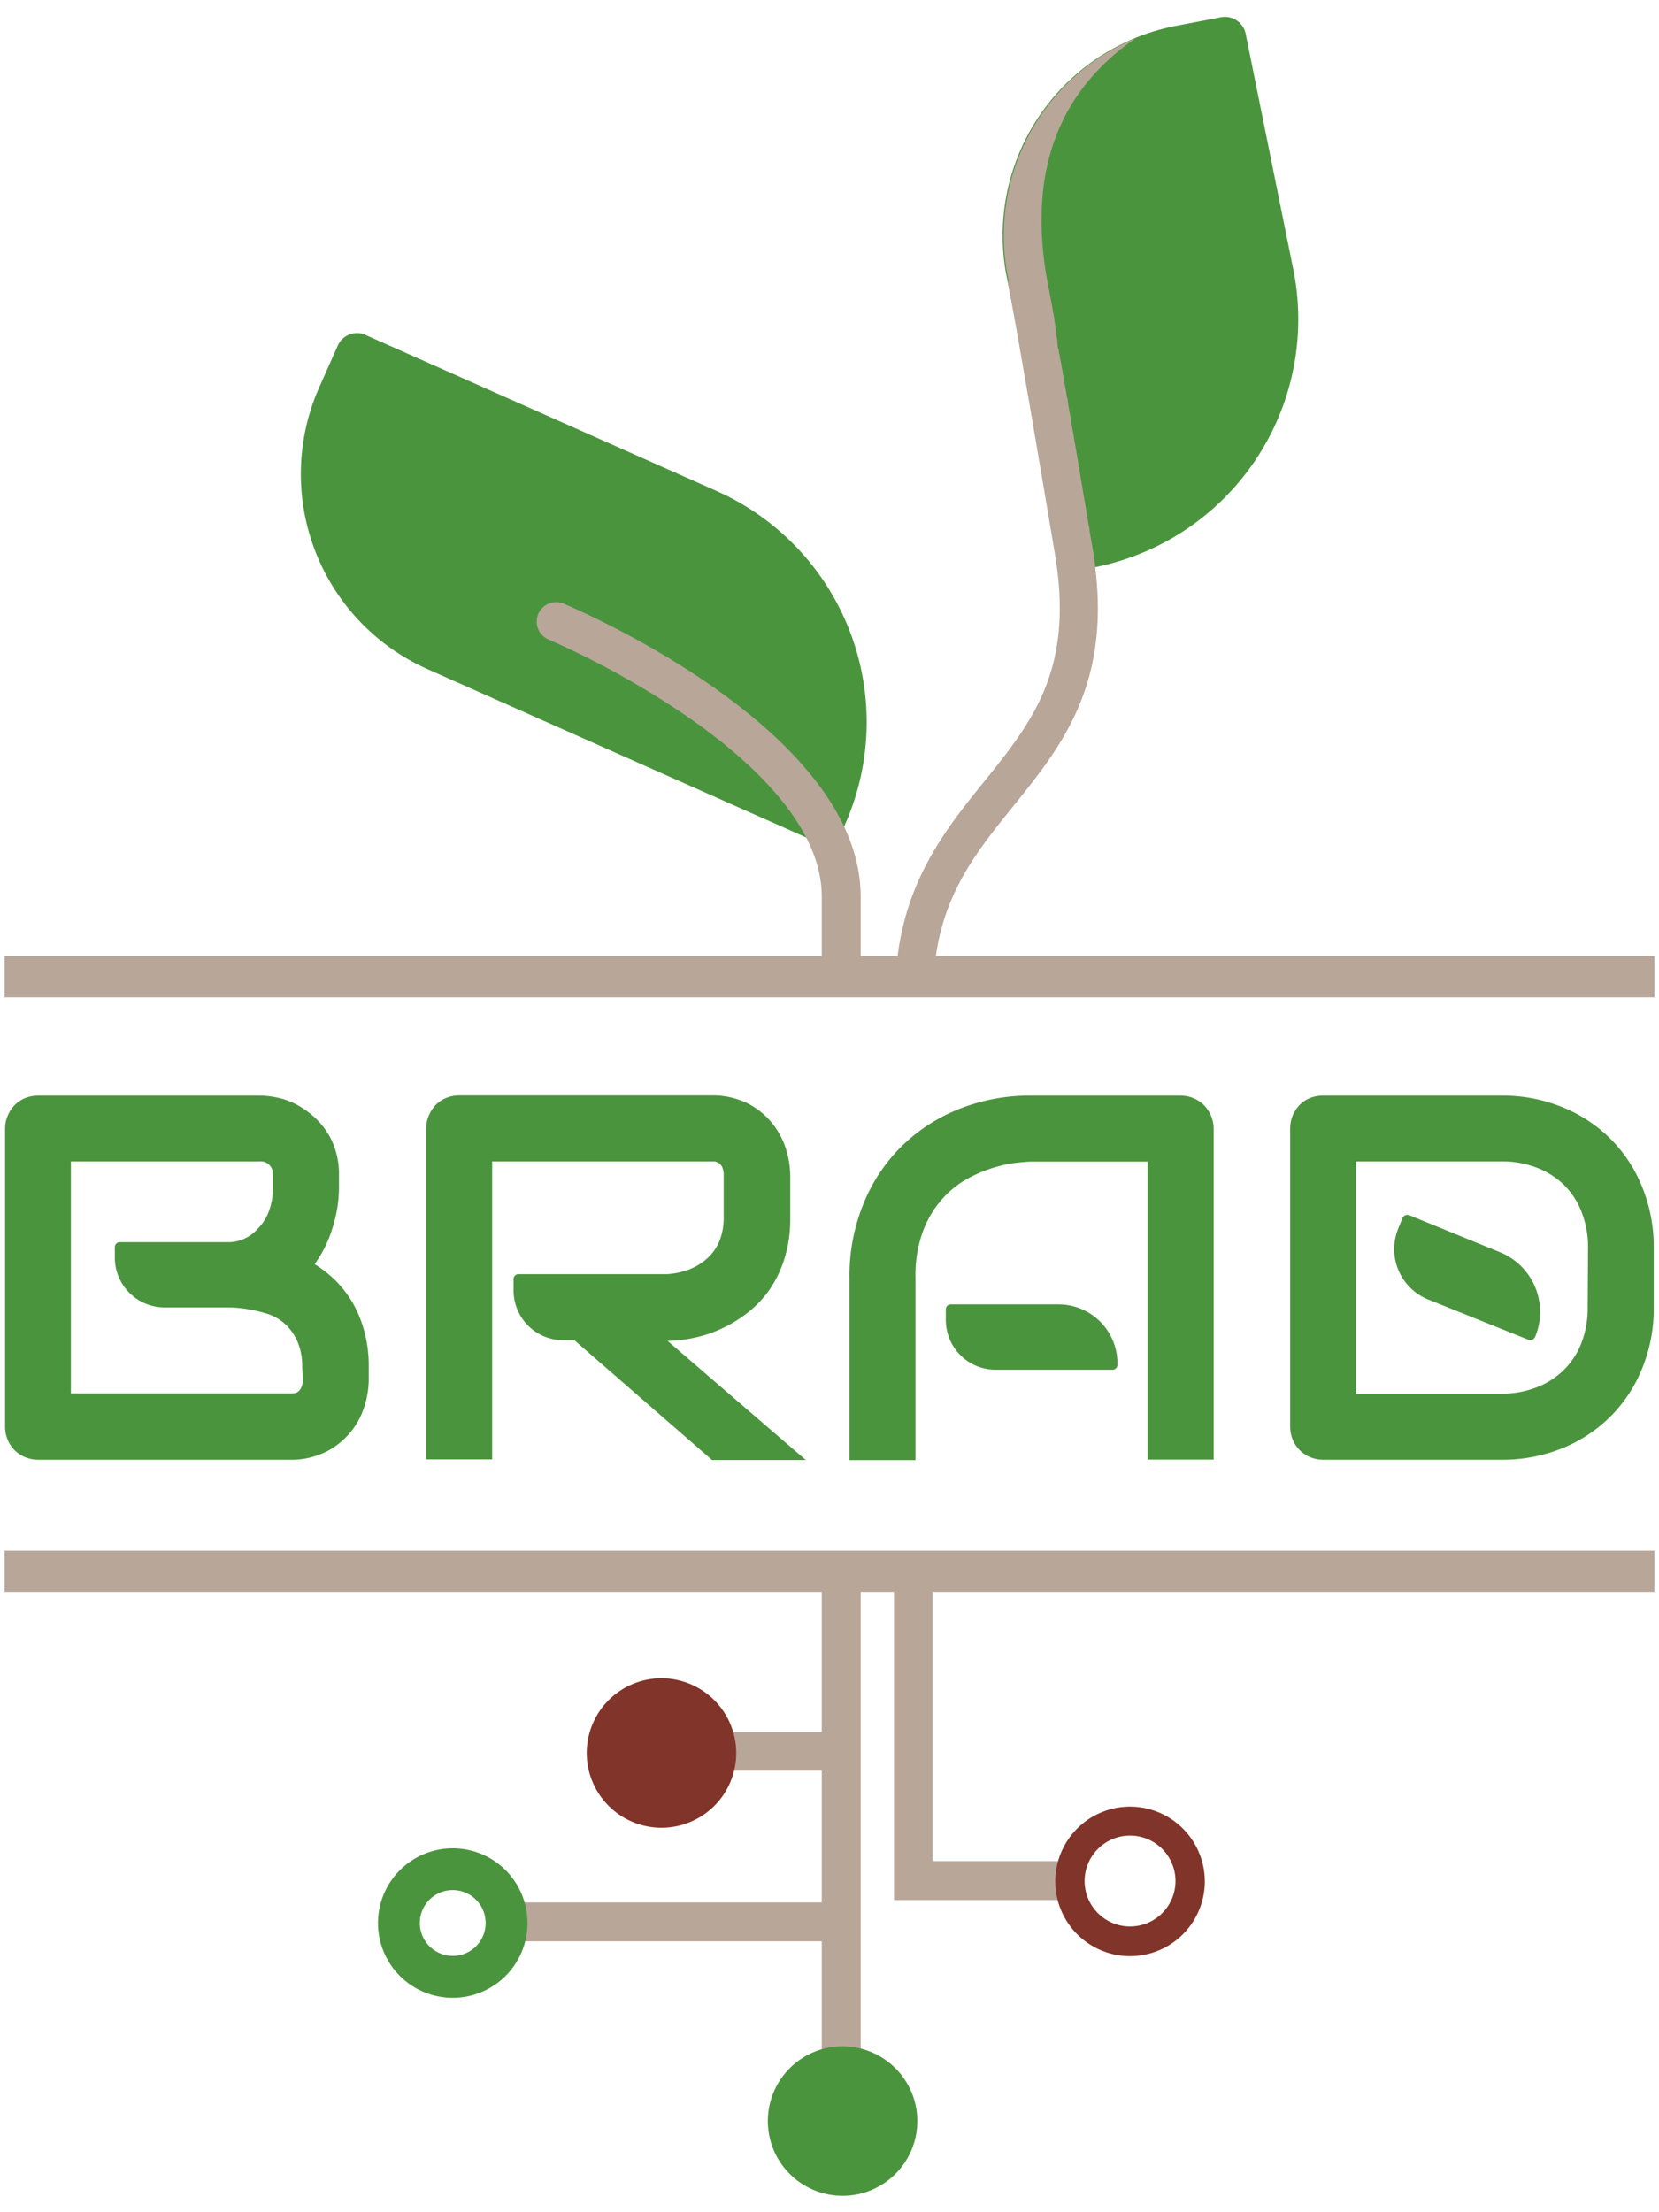 <svg id="Layer_1" data-name="Layer 1" xmlns="http://www.w3.org/2000/svg" viewBox="0 0 180 240"><defs><style>.cls-1{fill:#b8a699;}.cls-2{fill:#4b943e;}.cls-3{fill:#813429;}</style></defs><path class="cls-1" d="M179.5,172.7v-4.47H.5v4.47H89.16v15.19H77.43a2.11,2.11,0,1,0,0,4.21H89.16v14.29H55.52a2.11,2.11,0,0,0,0,4.22H89.16v12.18a2.11,2.11,0,0,0,4.22,0V172.7H97v33.43h18.18a2.11,2.11,0,0,0,0-4.22h-14V172.7Z"/><path class="cls-2" d="M38.28,141.37a12,12,0,0,0-1.86-2.43,12.82,12.82,0,0,0-2.28-1.79,13.37,13.37,0,0,0,2-4.15,14.49,14.49,0,0,0,.64-4.09v-1.35a8.6,8.6,0,0,0-.87-4,8.2,8.2,0,0,0-2.18-2.68A8.77,8.77,0,0,0,31,119.32a9.71,9.71,0,0,0-2.84-.46h-24a3.75,3.75,0,0,0-1.43.27,3.47,3.47,0,0,0-1.15.77,3.62,3.62,0,0,0-.75,1.16,3.5,3.5,0,0,0-.28,1.4v32.3a3.58,3.58,0,0,0,.28,1.43,3.43,3.43,0,0,0,.75,1.14,3.6,3.6,0,0,0,1.15.76,3.76,3.76,0,0,0,1.43.28H31.33a8.6,8.6,0,0,0,4.05-.87,8.22,8.22,0,0,0,2.69-2.17,8.38,8.38,0,0,0,1.49-2.81,10,10,0,0,0,.45-2.83v-1.38a14.35,14.35,0,0,0-.47-3.83A12.65,12.65,0,0,0,38.28,141.37Zm-5.43,8.26a2,2,0,0,1-.17.91,1.09,1.09,0,0,1-.38.47,1.06,1.06,0,0,1-.5.16l-.47,0H7.69V126H28.11a1.34,1.34,0,0,1,1.49,1.54v1.35a6.87,6.87,0,0,1-.43,2.52,5.2,5.2,0,0,1-1.23,1.92,4.22,4.22,0,0,1-3.08,1.43H13a.54.54,0,0,0-.54.53v1.15a5.4,5.4,0,0,0,5.4,5.4h6.93a.28.28,0,0,0,.13,0,15.3,15.3,0,0,1,4.26.75h0a5.34,5.34,0,0,1,1.93,1.22,5.73,5.73,0,0,1,1.24,1.92,6.86,6.86,0,0,1,.44,2.52Z"/><path class="cls-2" d="M75.29,145.14a13.67,13.67,0,0,0,3-1,14.3,14.3,0,0,0,2.82-1.72,11.72,11.72,0,0,0,2.39-2.52,12.46,12.46,0,0,0,1.63-3.4,14.44,14.44,0,0,0,.61-4.38v-4.58a10,10,0,0,0-.45-2.84,8.52,8.52,0,0,0-1.49-2.82,8.35,8.35,0,0,0-2.69-2.18,8.6,8.6,0,0,0-4-.86H49.85a3.72,3.72,0,0,0-1.43.27,3.28,3.28,0,0,0-1.15.77,3.62,3.62,0,0,0-.75,1.16,3.5,3.5,0,0,0-.28,1.4v35.89H53.4V126H77l.49,0a1.1,1.1,0,0,1,.88.64,2.28,2.28,0,0,1,.15.93v4.52a6.7,6.7,0,0,1-.44,2.49,5.15,5.15,0,0,1-1.26,1.86,6.32,6.32,0,0,1-1.92,1.23,8.35,8.35,0,0,1-2.47.56H56.25a.53.53,0,0,0-.53.53V140a5.4,5.4,0,0,0,5.4,5.4h1.2l0,0,14.94,13H87.43l-15-12.93A14.41,14.41,0,0,0,75.29,145.14Z"/><path class="cls-2" d="M178.17,128.76a15.58,15.58,0,0,0-3.45-5.23,15.78,15.78,0,0,0-5.24-3.43,17.13,17.13,0,0,0-6.58-1.24H143.55a3.75,3.75,0,0,0-1.43.27,3.33,3.33,0,0,0-1.14.77,3.7,3.7,0,0,0-1,2.56v32.3a3.76,3.76,0,0,0,.28,1.43,3.49,3.49,0,0,0,1.9,1.9,3.76,3.76,0,0,0,1.43.28H162.9a17.32,17.32,0,0,0,6.58-1.24,15.8,15.8,0,0,0,5.24-3.44,15.54,15.54,0,0,0,3.45-5.22,17.11,17.11,0,0,0,1.26-6.64v-6.44A17.17,17.17,0,0,0,178.17,128.76Zm-5.91,13.07a10.47,10.47,0,0,1-.67,3.85,8.38,8.38,0,0,1-1.92,2.95,8.66,8.66,0,0,1-3,1.9,10.37,10.37,0,0,1-3.81.67H147.11V126H162.9a10.37,10.37,0,0,1,3.81.67,8.66,8.66,0,0,1,3,1.9,8.37,8.37,0,0,1,1.92,3,10.44,10.44,0,0,1,.67,3.83Z"/><path class="cls-2" d="M130.63,119.9a3.51,3.51,0,0,0-1.16-.77,3.67,3.67,0,0,0-1.4-.27H111.92a20.73,20.73,0,0,0-7.88,1.46,18.83,18.83,0,0,0-6.25,4.07,18.62,18.62,0,0,0-4.13,6.26,20.66,20.66,0,0,0-1.49,8v19.76h7.16v-3h0V139.83h0v-1.22a13.81,13.81,0,0,1,.84-5.11,11,11,0,0,1,2.14-3.51,10.35,10.35,0,0,1,2.84-2.21,14.72,14.72,0,0,1,2.93-1.18,13.44,13.44,0,0,1,2.45-.48c.71-.07,1.17-.1,1.39-.1h12.6V141.5h0v7.17h0v9.68h7.16V122.46a3.65,3.65,0,0,0-1.05-2.56Z"/><path class="cls-2" d="M162.72,135.84l-9.81-4a.58.58,0,0,0-.75.33l-.47,1.16A5.89,5.89,0,0,0,155,141l10.81,4.34a.57.57,0,0,0,.75-.32l.07-.16A7,7,0,0,0,162.72,135.84Z"/><path class="cls-2" d="M114.85,141.51h-11.7a.53.53,0,0,0-.53.53v1.16a5.4,5.4,0,0,0,5.4,5.4h12.69a.53.53,0,0,0,.53-.53v-.16A6.39,6.39,0,0,0,114.85,141.51Z"/><path class="cls-2" d="M91.43,222a8.11,8.11,0,1,0,8.1,8.11A8.12,8.12,0,0,0,91.43,222Z"/><path class="cls-3" d="M71.77,182.07a8.11,8.11,0,1,0,8.11,8.11A8.12,8.12,0,0,0,71.77,182.07Z"/><path class="cls-2" d="M49.12,200.52a8.11,8.11,0,1,0,8.11,8.1A8.1,8.1,0,0,0,49.12,200.52Zm0,11.67a3.57,3.57,0,1,1,3.57-3.57A3.56,3.56,0,0,1,49.12,212.19Z"/><path class="cls-3" d="M122.62,196a8.11,8.11,0,1,0,8.1,8.11A8.12,8.12,0,0,0,122.62,196Zm0,13a4.93,4.93,0,1,1,4.92-4.93A4.93,4.93,0,0,1,122.62,209Z"/><path class="cls-2" d="M115.2,59.9l-6-30A23.16,23.16,0,0,1,127.62,2.8l4.86-.93a2.3,2.3,0,0,1,2.68,1.82l5.22,25.83a27.43,27.43,0,0,1-21.84,32.07l-.67.13A2.28,2.28,0,0,1,115.2,59.9Z"/><path class="cls-2" d="M30.61,48.6H72.27A27.44,27.44,0,0,1,99.71,76v.68A2.29,2.29,0,0,1,97.42,79H51.49A23.17,23.17,0,0,1,28.32,55.83V50.88a2.29,2.29,0,0,1,2.29-2.29Z" transform="translate(31.43 -20.5) rotate(23.96)"/><path class="cls-1" d="M101.54,103.72c1-7.1,4.62-11.58,8.41-16.27,5.15-6.39,10.47-13,8.88-25.92h0s0-.07,0-.1l-.09-.71c0-.35-.1-.69-.16-1-.12-.75-.25-1.48-.37-2.2,0-.23-.07-.45-.11-.68l-.24-1.44-.08-.48c-.09-.51-.17-1-.26-1.52l-.07-.43c-.08-.5-.17-1-.25-1.48,0-.15-.05-.29-.07-.44l-.22-1.3-.12-.72c-.06-.32-.11-.64-.17-.95s-.07-.42-.1-.63-.12-.69-.18-1l-.08-.48c-.06-.34-.11-.69-.17-1l-.09-.51-.14-.84c0-.22-.08-.43-.11-.64s-.08-.47-.12-.69-.07-.37-.1-.56-.07-.44-.11-.65-.07-.38-.1-.57-.07-.41-.11-.6l-.08-.51L115,38.8c0-.19-.07-.37-.1-.56s0-.28-.08-.42-.06-.38-.1-.56a3.06,3.06,0,0,0,0-.32l-.11-.59,0-.23c0-.2-.07-.4-.1-.58l0-.18-.1-.56,0-.14c-.57-3.17-.79-4.27-.83-4.46-2-11.51,1.2-20.26,9.65-26.06a23.17,23.17,0,0,0-13.92,25.74l.11.56a2.36,2.36,0,0,0,0,.59s1,5,5.08,29.33c2,12.31-2.48,17.93-7.73,24.44-3.93,4.87-8.3,10.29-9.38,18.92H93.38V97.27c0-18.06-30.85-31.2-32.16-31.75a2.11,2.11,0,1,0-1.63,3.89,94.23,94.23,0,0,1,15.1,8.41c6.6,4.58,14.47,11.67,14.47,19.45v6.45H.5v4.48h179v-4.48Z"/></svg>